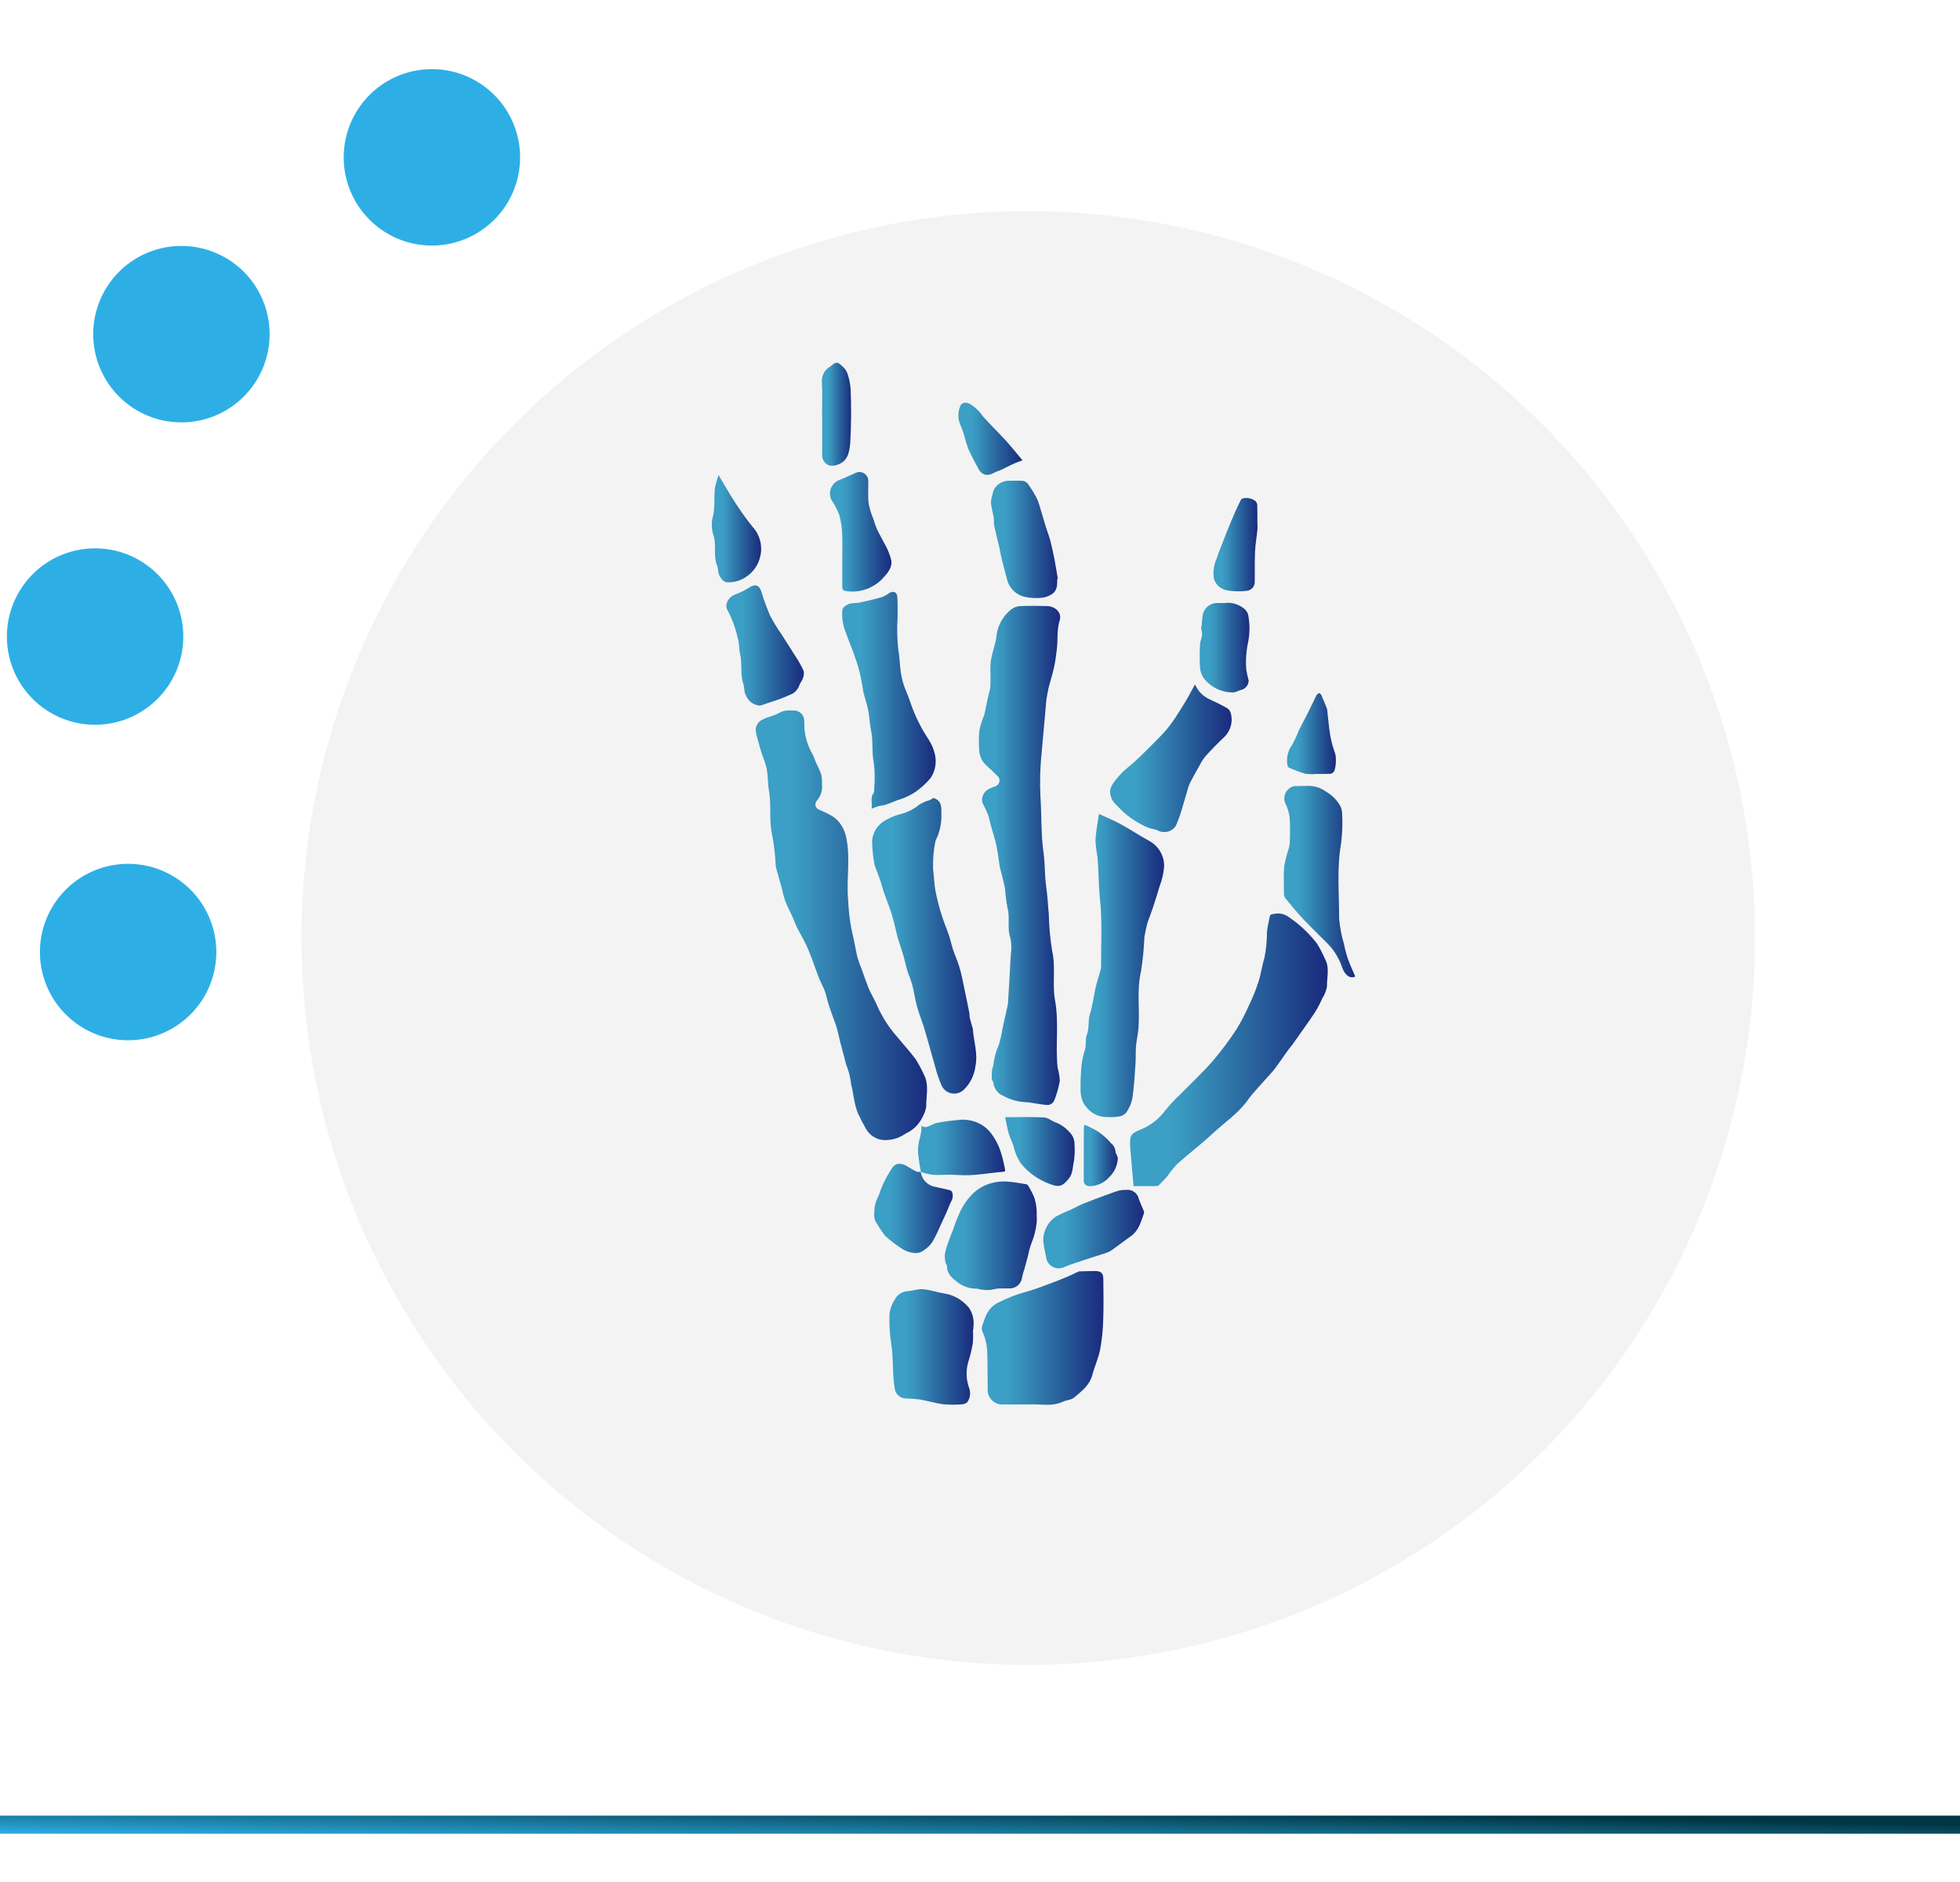 <svg xmlns="http://www.w3.org/2000/svg" xmlns:xlink="http://www.w3.org/1999/xlink" width="325" height="312" viewBox="0 0 325 312"><defs><style>.a{fill:#fff;stroke:#707070;}.b{fill:#2dafe6;}.c{fill:none;}.d{clip-path:url(#a);}.e{fill:#f3f3f3;}.f{clip-path:url(#b);}.g{fill:url(#c);}.h{clip-path:url(#d);}.i{fill:url(#e);}.j{clip-path:url(#f);}.k{fill:url(#g);}.l{clip-path:url(#h);}.m{fill:url(#i);}.n{clip-path:url(#j);}.o{fill:url(#k);}.p{clip-path:url(#l);}.q{fill:url(#m);}.r{clip-path:url(#n);}.s{fill:url(#o);}.t{clip-path:url(#p);}.u{fill:url(#q);}.v{clip-path:url(#r);}.w{fill:url(#s);}.x{clip-path:url(#t);}.y{fill:url(#u);}.z{clip-path:url(#v);}.aa{fill:url(#w);}.ab{clip-path:url(#x);}.ac{fill:url(#y);}.ad{clip-path:url(#z);}.ae{fill:url(#aa);}.af{clip-path:url(#ab);}.ag{fill:url(#ac);}.ah{clip-path:url(#ad);}.ai{fill:url(#ae);}.aj{clip-path:url(#af);}.ak{fill:url(#ag);}.al{clip-path:url(#ah);}.am{fill:url(#ai);}.an{clip-path:url(#aj);}.ao{fill:url(#ak);}.ap{clip-path:url(#al);}.aq{fill:url(#am);}.ar{clip-path:url(#an);}.as{fill:url(#ao);}.at{clip-path:url(#ap);}.au{fill:url(#aq);}.av{clip-path:url(#ar);}.aw{fill:url(#as);}.ax{clip-path:url(#at);}.ay{fill:url(#au);}.az{clip-path:url(#av);}.ba{fill:url(#aw);}.bb{clip-path:url(#ax);}.bc{fill:url(#ay);}.bd{clip-path:url(#az);}.be{fill:url(#ba);}</style><clipPath id="a"><rect class="a" width="325" height="312" transform="translate(85 720.101)"/></clipPath><clipPath id="b"><path class="b" d="M0,105.936H147.651V0H0Z"/></clipPath><linearGradient id="c" y1="1" x2="1" y2="0.5" gradientUnits="objectBoundingBox"><stop offset="0" stop-color="#2dafe6"/><stop offset="1" stop-color="#003543"/></linearGradient><clipPath id="d"><path class="c" d="M25.182-54.609a2.832,2.832,0,0,0-1.571.589h0A6.557,6.557,0,0,0,21.173-49.4h0a5.1,5.1,0,0,1-.143.759h0c-.262,1.069-.6,2.126-.776,3.207h0a15.171,15.171,0,0,0-.024,2.395h-.024a16.341,16.341,0,0,1-.017,1.857h0c-.068.594-.279,1.168-.407,1.757h0c-.194.9-.373,1.808-.557,2.712h0a2.116,2.116,0,0,1-.065.221h0a13.777,13.777,0,0,0-.788,2.489h0a18.316,18.316,0,0,0-.024,3.4h0a3.628,3.628,0,0,0,1.2,2.446h0c.642.6,1.306,1.188,1.922,1.82h0a1.014,1.014,0,0,1-.381,1.588h0a7.779,7.779,0,0,0-1.243.519h0a2.052,2.052,0,0,0-1,2.145h0c.315.686.679,1.355.945,2.06h0c.221.587.32,1.217.49,1.82h0c.3,1.088.669,2.16.9,3.26h0c.254,1.185.388,2.4.577,3.594h0c.007.051.022.1.034.15h0c.279,1.137.6,2.266.827,3.413h0a30.508,30.508,0,0,0,.4,3.182h0c.477,1.592-.1,3.352.49,5.029h0a7.343,7.343,0,0,1,.075,2.693h0c-.136,2.734-.313,5.466-.475,8.2h0a2.3,2.3,0,0,1-.07.378h0c-.279,1.253-.565,2.5-.841,3.759h0a18.659,18.659,0,0,1-.608,2.7h0a10.752,10.752,0,0,0-.894,3.282h0c-.019.3-.2.579-.228.877h0a8.1,8.1,0,0,0-.039,1.454h0c.015.238.257.458.271.7h0a2.638,2.638,0,0,0,1.617,2.126h0a8.552,8.552,0,0,0,3.953,1.062h0a4.813,4.813,0,0,1,.761.1h0c.8.119,1.585.267,2.385.347h0a1.263,1.263,0,0,0,1.4-.819h0a16.067,16.067,0,0,0,.892-3.19h0a10.338,10.338,0,0,0-.368-2.186h0c-.385-3.7.255-7.429-.424-11.149h0c-.492-2.688.15-5.475-.485-8.224h0a43.2,43.2,0,0,1-.55-6.035h0c-.136-1.578-.228-3.161-.451-4.726h0c-.259-1.837-.16-3.687-.427-5.546h0c-.436-3.066-.3-6.222-.514-9.341h0a48.586,48.586,0,0,1,.225-7.4h0c.221-2.7.511-5.393.72-8.093h0c.063-.827.271-1.643.414-2.463h0c.022-.128.065-.252.1-.376h0c.281-1.033.6-2.058.829-3.1h0c.2-.962.325-1.949.441-2.928h0c.194-1.578-.036-3.165.47-4.763h0c.4-1.258-.717-2.327-2.089-2.361h0c-.817-.019-1.638-.039-2.458-.039h0c-.652,0-1.3.012-1.951.044" transform="translate(-18.279 54.653)"/></clipPath><linearGradient id="e" x1="0.415" y1="0.712" x2="0.541" y2="0.712" gradientUnits="objectBoundingBox"><stop offset="0" stop-color="#3c9fc5"/><stop offset="0.1" stop-color="#3c9fc5"/><stop offset="0.2" stop-color="#3c9fc5"/><stop offset="0.3" stop-color="#3894bd"/><stop offset="0.4" stop-color="#3384b3"/><stop offset="0.5" stop-color="#2e75a9"/><stop offset="0.6" stop-color="#29669f"/><stop offset="0.7" stop-color="#255796"/><stop offset="0.8" stop-color="#21488e"/><stop offset="0.9" stop-color="#1d3985"/><stop offset="1" stop-color="#1a2b7e"/></linearGradient><clipPath id="f"><path class="c" d="M9.249-47.492c-.145,0-.288,0-.431,0h0a3.253,3.253,0,0,0-1.9.4h0c-.8.511-1.852.616-2.69,1.086h0a1.916,1.916,0,0,0-1.209,1.82h0a13.391,13.391,0,0,0,.458,1.932h0c.175.652.361,1.3.567,1.941h0a19.616,19.616,0,0,1,.8,2.436h0c.228,1.239.175,2.5.393,3.771h0c.419,2.438-.044,4.964.56,7.446h0A37.479,37.479,0,0,1,6.357-21.6h0a2.277,2.277,0,0,0,.095.373h0c.291,1.016.591,2.029.868,3.047h0a21.826,21.826,0,0,0,.567,2.191h0c.4,1.025.926,2,1.379,3h0c.2.446.327.926.548,1.36h0c.579,1.151,1.258,2.254,1.777,3.432h0c.591,1.34,1.054,2.739,1.573,4.111h0c.158.417.3.841.475,1.246h0c.276.635.62,1.243.856,1.893h0c.24.659.368,1.36.57,2.034h0c.175.582.385,1.151.584,1.726h0c.264.754.567,1.5.8,2.264h0c.238.812.4,1.646.608,2.465h0c.284,1.105.584,2.208.877,3.308h0c.019.075,0,.167.034.228h0a11.856,11.856,0,0,1,.875,3.342h0c.24.97.366,1.968.579,2.947h0a9.827,9.827,0,0,0,.541,1.886h0A29.734,29.734,0,0,0,21.329,21.9h0a3.69,3.69,0,0,0,2.6,1.8h0a5.729,5.729,0,0,0,3.941-1.035h0a5.711,5.711,0,0,0,2.85-2.8h0a5.082,5.082,0,0,0,.584-1.677h0c-.029-1.806.528-3.672-.431-5.408h0a21.118,21.118,0,0,0-1.323-2.458h0c-.953-1.282-2.053-2.455-3.059-3.7h0A20.034,20.034,0,0,1,23.1,1.306h0c-.145-.381-.359-.732-.536-1.1h0c-.288-.577-.616-1.142-.851-1.74h0c-.414-1.052-.78-2.121-1.156-3.185h0A15.153,15.153,0,0,1,19.79-7h0c-.269-1.445-.572-2.877-.9-4.307h0a34.234,34.234,0,0,1-.541-4.789h0c-.315-3.614.492-7.264-.434-10.863h0a5.781,5.781,0,0,0-.868-1.748h0c-.824-1.263-2.22-1.721-3.493-2.329h0a.912.912,0,0,1-.422-1.437h0a3.665,3.665,0,0,0,.892-2.807h0a7.484,7.484,0,0,0-.131-1.607h0a16.1,16.1,0,0,0-.839-1.9h0c-.218-.5-.388-1.03-.637-1.515h0A9.927,9.927,0,0,1,11.1-44.625h0c-.01-.385.007-.773-.024-1.159h0a1.728,1.728,0,0,0-1.76-1.709H9.249" transform="translate(-3.007 47.492)"/></clipPath><linearGradient id="g" x1="0.068" y1="0.746" x2="0.335" y2="0.746" xlink:href="#e"/><clipPath id="h"><path class="c" d="M52.122-33.469a.464.464,0,0,0-.308.276h0c-.182.88-.381,1.757-.485,2.647h0a21.467,21.467,0,0,1-.407,4.251h0c-.419,1.336-.574,2.763-1.04,4.135h0A30.223,30.223,0,0,1,48.4-18.485h0a35.355,35.355,0,0,1-2.07,3.994h0a50.761,50.761,0,0,1-4,5.349h0C40.646-7.207,38.75-5.457,36.954-3.62h0A25.633,25.633,0,0,0,34.463-.947h0a9.544,9.544,0,0,1-3.99,3.124h0c-1.183.528-1.939.633-1.842,2.443h0c.007.1,0,.206,0,.308h0c.189,2.177.378,4.353.582,6.67h0c1.321,0,2.6,0,3.885-.01h0a.531.531,0,0,0,.32-.167h0c.485-.494.979-.974,1.423-1.5h0a18.851,18.851,0,0,1,1.6-2h0c1.946-1.731,4.031-3.308,5.933-5.088h0c1.927-1.8,4.169-3.267,5.742-5.466h0c.887-1.243,1.985-2.339,2.993-3.5h0c.5-.572,1.042-1.105,1.5-1.709h0c.776-1.03,1.5-2.1,2.247-3.151h0c.2-.284.451-.536.657-.819h0q.894-1.24,1.769-2.5h0c.725-1.042,1.474-2.07,2.152-3.141h0a17.443,17.443,0,0,0,1.083-2.106h0a5.1,5.1,0,0,0,.763-1.949h0c-.027-1.568.507-3.195-.4-4.709h0a17.94,17.94,0,0,0-1.265-2.417h0A20.071,20.071,0,0,0,54.7-33.178h0a2.9,2.9,0,0,0-1.534-.427h0a4.57,4.57,0,0,0-1.04.136" transform="translate(-28.623 33.605)"/></clipPath><linearGradient id="i" x1="0.65" y1="0.79" x2="0.957" y2="0.79" xlink:href="#e"/><clipPath id="j"><path class="c" d="M27.716-36.066a20.993,20.993,0,0,0,.344,2.846h0c.2,2.344.158,4.69.412,7.046h0c.39,3.653.15,7.373.172,11.06h0a2.184,2.184,0,0,1-.095.611h0c-.281,1.016-.623,2.014-.848,3.039h0c-.31,1.416-.465,2.853-.911,4.254h0c-.339,1.054-.065,2.242-.494,3.369h0c-.332.88-.024,1.881-.441,2.877h0a13.736,13.736,0,0,0-.55,3.706h0c-.058.514-.051,1.033-.061,1.546h0c-.029,1.391-.041,2.766.974,3.917h0a4.3,4.3,0,0,0,2.567,1.559h0a10.454,10.454,0,0,0,2.625.01h0a2.06,2.06,0,0,0,1.372-.64h0a6.258,6.258,0,0,0,1.057-2.421h0c.284-1.905.381-3.839.516-5.764h0c.068-.953,0-1.912.082-2.863h0c.085-.991.327-1.971.407-2.962h0c.245-3.124-.315-6.268.417-9.4h0a49.928,49.928,0,0,0,.567-5.715h0a23.759,23.759,0,0,1,.538-2.5h0a1.172,1.172,0,0,1,.061-.141h0c.271-.739.557-1.471.8-2.218h0c.393-1.195.788-2.387,1.129-3.594h0a11.668,11.668,0,0,0,.744-3.226h0a4.708,4.708,0,0,0-2.511-4.3h0c-1.6-.88-3.124-1.893-4.726-2.768h0c-1.151-.628-2.378-1.125-3.563-1.677h0c-.2,1.406-.5,2.87-.587,4.346" transform="translate(-25.235 40.412)"/></clipPath><linearGradient id="k" x1="0.573" y1="0.724" x2="0.703" y2="0.724" xlink:href="#e"/><clipPath id="l"><path class="c" d="M20.474-41.117a5.569,5.569,0,0,0-1.643.715h0a8.3,8.3,0,0,1-3.442,1.655h0a10.3,10.3,0,0,0-2.334,1.035h0a4.24,4.24,0,0,0-2.063,3.219h0a21.707,21.707,0,0,0,.431,4.205h0a.76.76,0,0,0,.058.138h0c.288.766.594,1.527.858,2.3h0c.221.642.366,1.311.589,1.954h0c.431,1.248.95,2.47,1.331,3.735h0c.4,1.3.671,2.647,1,3.97h0c.019.075.061.143.082.213h0c.281.863.579,1.721.831,2.589h0c.238.814.4,1.655.642,2.467h0c.238.785.589,1.534.807,2.324h0c.238.873.366,1.774.567,2.654h0c.141.616.3,1.229.487,1.83h0c.267.839.6,1.66.863,2.5h0c.33,1.057.623,2.121.928,3.185h0c.327,1.149.625,2.305.97,3.451h0A19.4,19.4,0,0,0,22.44,6h0a2.293,2.293,0,0,0,3.8.819h0a6.481,6.481,0,0,0,1.891-3.914h0c.427-2.063-.313-4.108-.444-6.169h0a.84.84,0,0,0-.046-.145h0c-.155-.545-.325-1.091-.453-1.643h0c-.063-.274-.027-.567-.082-.843h0c-.284-1.435-.582-2.867-.88-4.3h0c-.172-.829-.342-1.66-.545-2.482h0c-.141-.56-.32-1.113-.511-1.658h0c-.252-.71-.56-1.4-.793-2.118h0c-.238-.732-.381-1.491-.628-2.218h0c-.407-1.2-.916-2.37-1.287-3.585h0a35.593,35.593,0,0,1-.977-3.878h0c-.221-1.185-.225-2.4-.388-3.6h0a20.2,20.2,0,0,1,.373-4.545h0a.8.8,0,0,1,.075-.218h0a8.919,8.919,0,0,0,.933-4.1h0c-.036-1.13.225-2.419-1.314-2.911h0a7.176,7.176,0,0,1-.686.393" transform="translate(-10.971 41.51)"/></clipPath><linearGradient id="m" x1="0.249" y1="0.701" x2="0.411" y2="0.701" xlink:href="#e"/><clipPath id="n"><path class="c" d="M34.843-9.1a.952.952,0,0,0-.373.061h0c-.6.269-1.185.572-1.791.829h0q-1.163.494-2.351.936h0c-1.379.507-2.744,1.074-4.154,1.462h0a25.271,25.271,0,0,0-5.066,1.944h0C19.457-3,19-1.494,18.531.059h0a1.168,1.168,0,0,0,.034.761h0a9.2,9.2,0,0,1,.824,3.58h0c.068,2.14.041,4.285.073,6.428h0a2.43,2.43,0,0,0,2.145,2.14h0c1.5.017,2.993,0,4.491,0h0a16.8,16.8,0,0,1,1.912.017h0c.364.017.727.034,1.088.039h.291A5.974,5.974,0,0,0,32,12.491h0c.555-.271,1.3-.259,1.743-.63h0c1.275-1.057,2.627-2.07,3.083-3.83h0c.364-1.391.994-2.72,1.27-4.125h0A31.445,31.445,0,0,0,38.61-.961h0c.085-2.293.048-4.588.024-6.884h0c-.012-.94-.388-1.289-1.314-1.3h0c-.109,0-.218,0-.325,0h0c-.717,0-1.432.034-2.152.053" transform="translate(-18.483 9.151)"/></clipPath><linearGradient id="o" x1="0.42" y1="1" x2="0.609" y2="1" xlink:href="#e"/><clipPath id="p"><path class="c" d="M16.684-55.362a4.774,4.774,0,0,1-1.2.642h0q-1.829.516-3.694.894h0c-.734.153-1.505-.039-2.218.485h0c-.308.228-.516.351-.589.739h0a7.794,7.794,0,0,0,.611,3.82h0c.371,1.171.887,2.293,1.3,3.454h0c.344.979.674,1.971.928,2.979h0c.25.977.4,1.98.584,2.974h0c.029.153.029.31.07.458h0c.276,1.028.63,2.041.822,3.088h0c.194,1.035.194,2.084.429,3.144h0c.388,1.762.09,3.619.475,5.446h0a21.082,21.082,0,0,1,.053,4.324h0c0,.206.048.475-.058.606h0c-.652.8-.211,1.7-.373,2.656h0c.5-.187.824-.337,1.163-.427h0c.366-.1.763-.1,1.122-.221h0c.674-.225,1.336-.5,2-.773h0a10.8,10.8,0,0,0,2.686-1.168h0a12.151,12.151,0,0,0,2.889-2.6h0a5.045,5.045,0,0,0,.509-4.312h0c-.33-1.357-1.348-2.538-2.034-3.815h0c-.436-.814-.856-1.643-1.214-2.5h0c-.385-.914-.688-1.861-1.037-2.792h0c-.264-.705-.591-1.394-.81-2.116h0a12.958,12.958,0,0,1-.453-2.121h0c-.158-1.224-.191-2.45-.41-3.687h0a31.453,31.453,0,0,1-.09-5.328h0c0-1.057.015-2.116-.041-3.173h0c-.032-.606-.315-.923-.727-.923h0a1.332,1.332,0,0,0-.693.238" transform="translate(-8.916 55.6)"/></clipPath><linearGradient id="q" x1="0.203" y1="0.428" x2="0.348" y2="0.428" xlink:href="#e"/><clipPath id="r"><path class="c" d="M15.267-7.583a2.574,2.574,0,0,0-2.191,1.36h0a5.723,5.723,0,0,0-.9,2.436h0a25.552,25.552,0,0,0,.284,4.865h0c.4,2.45.167,5,.591,7.482h0a1.884,1.884,0,0,0,1.718,1.653h0a19.088,19.088,0,0,1,2.39.162h0c1.314.225,2.6.628,3.924.8h0a18.523,18.523,0,0,0,3.09.015h0a1.721,1.721,0,0,0,.89-.334h0A2.544,2.544,0,0,0,25.394,8.5h0a6.934,6.934,0,0,1-.058-4.642h0a22.919,22.919,0,0,0,.657-2.78h0a15.641,15.641,0,0,0,.022-2.237h.073v-.388h0a4.738,4.738,0,0,0-.679-3.207h0a7.246,7.246,0,0,0-1.42-1.331h0a6.176,6.176,0,0,0-2.567-1.069h0c-1.236-.2-2.443-.625-3.684-.744h0a2.11,2.11,0,0,0-.247-.012h0c-.727,0-1.479.286-2.223.33" transform="translate(-12.16 7.913)"/></clipPath><linearGradient id="s" x1="0.276" y1="1" x2="0.407" y2="1" xlink:href="#e"/><clipPath id="t"><path class="c" d="M40.7-48.086c-.252.456-.485.923-.756,1.369h0c-.524.87-1.05,1.745-1.614,2.591h0a24.5,24.5,0,0,1-1.718,2.37h0c-.856.986-1.789,1.917-2.72,2.836h0c-1.066,1.054-2.126,2.123-3.267,3.09h0a13.525,13.525,0,0,0-2.872,3h0a3,3,0,0,0-.482,1.217h0a3.048,3.048,0,0,0,1.154,2.431h0A13.63,13.63,0,0,0,32.367-26.1h0a6.4,6.4,0,0,0,2.227.858h0a1.622,1.622,0,0,1,.64.225h0a2.31,2.31,0,0,0,2.918-.764h0a20.11,20.11,0,0,0,.991-2.7h0c.4-1.27.732-2.56,1.125-3.83h0a6.757,6.757,0,0,1,.533-1.159h0q.611-1.149,1.26-2.276h0a8.878,8.878,0,0,1,.979-1.556h0c1.03-1.132,2.089-2.24,3.207-3.282h0a4.014,4.014,0,0,0,1.059-3.837h0a1.416,1.416,0,0,0-.616-.9h0c-.95-.55-1.949-1.016-2.94-1.488h0a4.624,4.624,0,0,1-2.39-2.465h0c-.255.456-.463.822-.667,1.193" transform="translate(-27.251 49.279)"/></clipPath><linearGradient id="u" x1="0.619" y1="0.45" x2="0.808" y2="0.45" xlink:href="#e"/><clipPath id="v"><path class="c" d="M23.421-14.923a7.184,7.184,0,0,0-2.9,1.735h0A10.929,10.929,0,0,0,18.338-9.92h0a27.5,27.5,0,0,0-1.074,2.848h0c-.036.095-.1.177-.133.271h0c-.259.688-.536,1.372-.766,2.072h0a8.322,8.322,0,0,0-.4,1.578h0a4.482,4.482,0,0,0,.1,1.265h0c.041.24.257.463.257.693h0c0,1.282.892,1.98,1.765,2.64h0A5.106,5.106,0,0,0,21.2,2.5h0c.274,0,.543.126.819.153h0a7.2,7.2,0,0,0,1.309.07h0c.521-.041,1.03-.221,1.551-.254h0c.347-.024.7-.017,1.042-.012h0c.349,0,.7.01,1.042-.015h0A2.072,2.072,0,0,0,28.78.572h0a9.773,9.773,0,0,1,.366-1.3h0q.316-1.156.623-2.31h0a12.471,12.471,0,0,1,.565-2.029h0a12.328,12.328,0,0,0,.848-3.33h0a7.506,7.506,0,0,0,.012-1.236h0a8.718,8.718,0,0,0-.368-2.887h0A13.061,13.061,0,0,0,29.762-14.6h0a.559.559,0,0,0-.364-.23h0c-1.033-.162-2.068-.359-3.107-.429h0c-.182-.015-.364-.019-.543-.019h0a7.954,7.954,0,0,0-2.327.354" transform="translate(-15.949 15.277)"/></clipPath><linearGradient id="w" x1="0.362" y1="0.89" x2="0.505" y2="0.89" xlink:href="#e"/><clipPath id="x"><path class="c" d="M43.088-42.33c-.749.015-1.5.012-2.242.041h0a2.1,2.1,0,0,0-1.488,2.761h0a7.337,7.337,0,0,1,.768,2.487h0a40.676,40.676,0,0,1,.007,4.176h0a4.024,4.024,0,0,1-.162.907h0a19.48,19.48,0,0,0-.756,2.993h0c-.133,1.483-.051,2.989-.039,4.482h0a1.234,1.234,0,0,0,.194.732h0c.972,1.183,1.934,2.375,2.981,3.488h0c1.382,1.464,2.846,2.846,4.259,4.278h0A10.542,10.542,0,0,1,48.869-12.1h0c.388,1.047,1.243,1.835,2.128,1.369h0c-.424-1-.877-1.954-1.229-2.94h0a19.5,19.5,0,0,1-.647-2.465h0a20.594,20.594,0,0,1-.8-4.23h0c.01-4.186-.41-8.379.344-12.56h0a28.189,28.189,0,0,0,.15-4.942h0a2.949,2.949,0,0,0-.351-1.214h0a6.334,6.334,0,0,0-2.317-2.3h0a4.946,4.946,0,0,0-2.95-.953h0c-.039,0-.075,0-.114,0" transform="translate(-39.14 42.332)"/></clipPath><linearGradient id="y" x1="0.889" y1="0.59" x2="1" y2="0.59" xlink:href="#e"/><clipPath id="z"><path class="c" d="M22.777-63.2c-.281,0-.562.007-.841,0h0a2.833,2.833,0,0,0-2.152,1.178h0a2.669,2.669,0,0,0-.422,1.134h0a4.381,4.381,0,0,0-.245,1.423h0c.075.8.322,1.575.451,2.37h0c.07.456,0,.938.092,1.384h0c.252,1.2.567,2.395.843,3.594h0c.167.73.279,1.474.463,2.2h0c.3,1.2.628,2.385.957,3.578h0a3.98,3.98,0,0,0,2.819,2.4h0a8.979,8.979,0,0,0,3.149.095h0c1.425-.385,2.191-.957,2.2-2.438h0c0-.208,0-.412,0-.62h0c.039,0,.075-.015.109-.022h0c-.2-1.149-.371-2.3-.594-3.444h0c-.194-.989-.41-1.978-.671-2.95h0c-.206-.776-.514-1.522-.747-2.288h0c-.361-1.173-.684-2.358-1.047-3.534h0a7.79,7.79,0,0,0-.565-1.418h0a21.284,21.284,0,0,0-1.289-2.063h0a1.321,1.321,0,0,0-.8-.548h0c-.385-.032-.773-.039-1.161-.039h0c-.182,0-.364,0-.545,0" transform="translate(-19.11 63.206)"/></clipPath><linearGradient id="aa" x1="0.434" y1="0.226" x2="0.538" y2="0.226" xlink:href="#e"/><clipPath id="ab"><path class="c" d="M4.835-55.7a13.174,13.174,0,0,1-2.387,1.18h0c-1.132.429-1.82,1.74-1.219,2.64h0a18.069,18.069,0,0,1,1.646,4.467h0c.3.885.208,1.878.429,2.836h0c.364,1.58-.036,3.279.526,4.889h0c.216.616.061,1.292.458,1.954h0a2.621,2.621,0,0,0,2.354,1.624h0c.659-.221,1.321-.431,1.975-.664h0a25.367,25.367,0,0,0,2.87-1.093h0a2.587,2.587,0,0,0,1.6-1.542h0c.111-.412.453-.759.587-1.168h0a2.078,2.078,0,0,0,.155-1.273h0a17.6,17.6,0,0,0-1.338-2.4h0c-.788-1.27-1.612-2.521-2.412-3.786h0a27.207,27.207,0,0,1-1.83-3.008h0a42.733,42.733,0,0,1-1.462-4.021h0c-.225-.659-.557-.977-1.006-.977h0a1.832,1.832,0,0,0-.945.347" transform="translate(-1.006 56.051)"/></clipPath><linearGradient id="ac" x1="0.023" y1="0.329" x2="0.144" y2="0.329" xlink:href="#e"/><clipPath id="ad"><path class="c" d="M35.3-14.6c-.822.242-1.622.545-2.424.841h0c-1.154.427-2.312.841-3.449,1.309h0c-.81.337-1.583.761-2.375,1.132h0a18.574,18.574,0,0,0-2.329,1.088h0a4.766,4.766,0,0,0-2.034,3.842h0a15.417,15.417,0,0,0,.461,2.664h0A2.105,2.105,0,0,0,26.2-1.914h0c1.188-.487,2.421-.868,3.638-1.275h0C30.912-3.55,32-3.865,33.064-4.231h0a4.011,4.011,0,0,0,1.028-.5h0c1.064-.759,2.1-1.561,3.163-2.32h0c1.3-.931,1.646-2.39,2.14-3.771h0a.592.592,0,0,0-.032-.381h0c-.262-.652-.565-1.289-.81-1.949h0A1.908,1.908,0,0,0,36.448-14.7h0a5.421,5.421,0,0,0-1.149.1" transform="translate(-22.681 14.702)"/></clipPath><linearGradient id="ae" x1="0.515" y1="0.869" x2="0.672" y2="0.869" xlink:href="#e"/><clipPath id="af"><path class="c" d="M14.145-15.852a19.138,19.138,0,0,0-1.556,2.761h0a18.334,18.334,0,0,0-.7,1.823h0a6.574,6.574,0,0,0-.676,1.878h0c-.034.94-.347,1.949.368,2.841h0A18.413,18.413,0,0,0,12.96-4.516h0a19.3,19.3,0,0,0,3.076,2.307h0A4.468,4.468,0,0,0,18-1.682h0A2.195,2.195,0,0,0,19.3-2.1h0a5.206,5.206,0,0,0,1.418-1.343h0a20.292,20.292,0,0,0,1.239-2.472h0q.618-1.305,1.209-2.625h0c.279-.623.482-1.282.81-1.876h0c.31-.565.216-1.561-.267-1.677h0q-1.24-.309-2.489-.567h0a2.918,2.918,0,0,1-2.378-2.475h0c-.073,0-.148,0-.221,0h0a1.092,1.092,0,0,1-.494-.065h0c-.57-.276-1.11-.62-1.663-.936h0a2.354,2.354,0,0,0-1.139-.349h0a1.412,1.412,0,0,0-1.178.635m4.695.717a.067.067,0,0,0,.022,0h0l-.024-.024c0,.007,0,.015,0,.022" transform="translate(-11.12 16.487)"/></clipPath><linearGradient id="ag" x1="0.253" y1="0.854" x2="0.375" y2="0.854" xlink:href="#e"/><clipPath id="ah"><path class="c" d="M12.431-63.685c-.991.429-1.966.9-2.972,1.294h0a2.406,2.406,0,0,0-1.093,3.258h0a11.337,11.337,0,0,1,1.285,2.482h0a12.77,12.77,0,0,1,.47,3.066h0c.075,1.362.017,2.734.019,4.1h0c0,1.522-.007,3.044,0,4.566h0c0,.407-.019.8.606.858h0A6.9,6.9,0,0,0,16.694-46h0c.836-.87,1.752-1.866,1.59-3.115h0a11.1,11.1,0,0,0-1.253-3.015h0c-.344-.732-.788-1.42-1.127-2.155h0a15.037,15.037,0,0,1-.584-1.665h0a13.941,13.941,0,0,1-.812-2.637h0c-.145-1.248-.024-2.526-.058-3.788h0A1.462,1.462,0,0,0,13-63.8h0a1.444,1.444,0,0,0-.567.119" transform="translate(-8.092 63.804)"/></clipPath><linearGradient id="ai" x1="0.184" y1="0.219" x2="0.279" y2="0.219" xlink:href="#e"/><clipPath id="aj"><path class="c" d="M17.008-18.916c-.165.022-.3.191-.47.233h0c-.6.143-1.125.749-1.825.167h0a9.078,9.078,0,0,1-.305,2.121h0a7.1,7.1,0,0,0-.172,3.33h0a22.375,22.375,0,0,0,.349,2.215h0a7.886,7.886,0,0,0,3.277.509h0a23.018,23.018,0,0,1,2.863.019h0c2.569.191,5.078-.349,7.613-.543h0c.046,0,.087-.046.25-.141h0a23.957,23.957,0,0,0-.679-2.9h0a10.405,10.405,0,0,0-1.8-3.49h0a5.764,5.764,0,0,0-3.82-2.055h0a7.205,7.205,0,0,0-.882-.051h0a34.927,34.927,0,0,0-4.4.589m-2.421,8.081a.031.031,0,0,1,0-.015h0l-.019-.007h0l.022.022" transform="translate(-14.122 19.505)"/></clipPath><linearGradient id="ak" x1="0.321" y1="0.78" x2="0.456" y2="0.78" xlink:href="#e"/><clipPath id="al"><path class="c" d="M37.961-54.84a8.76,8.76,0,0,1-1.156.029h0c-.208,0-.414-.007-.623,0h0a2.437,2.437,0,0,0-2.327,2.235h0c-.048.611-.124,1.222-.184,1.832h0l-.087-.022h0a4.7,4.7,0,0,1,.211,1.2h0c-.044.533-.325,1.054-.347,1.588h0a34.014,34.014,0,0,0-.012,3.786h0A3.593,3.593,0,0,0,34-42.447h0A5.994,5.994,0,0,0,38.9-40h0c.434.024.877-.3,1.331-.4h0A1.62,1.62,0,0,0,41.51-41.97h0a16.565,16.565,0,0,1-.4-1.8h0a16.129,16.129,0,0,1,.334-4.678h0a11.7,11.7,0,0,0,.041-4.074h0a1.891,1.891,0,0,0-.628-1.275h0a4.409,4.409,0,0,0-2.572-1.062h0a2.947,2.947,0,0,0-.325.017" transform="translate(-33.388 54.857)"/></clipPath><linearGradient id="am" x1="0.758" y1="0.316" x2="0.836" y2="0.316" xlink:href="#e"/><clipPath id="an"><path class="c" d="M20.081-19.655c.213.994.354,1.881.6,2.736h0c.213.732.606,1.411.819,2.143h0a7.882,7.882,0,0,0,1.273,2.894h0a10.952,10.952,0,0,0,4.615,3.255h0c1.624.65,2.181.468,3.258-.865h0c.715-.882.606-2,.86-3h0a13.291,13.291,0,0,0,.073-2.7h0a2.732,2.732,0,0,0-.868-2.026h0a5.738,5.738,0,0,0-2.208-1.559h0c-.681-.238-1.311-.81-1.985-.843h0c-.928-.051-1.859-.065-2.8-.065h0c-1.193,0-2.4.024-3.643.024" transform="translate(-20.081 19.679)"/></clipPath><linearGradient id="ao" x1="0.456" y1="0.79" x2="0.564" y2="0.79" xlink:href="#e"/><clipPath id="ap"><path class="c" d="M.542-61.378C.351-59.706.625-58.014.111-56.33h0A5.837,5.837,0,0,0,.39-53.358h0c.385,1.549-.124,3.229.533,4.811h0c.225.543.07,1.2.461,1.786h0c.356.536.633.945,1.352.943h0a5.2,5.2,0,0,0,2.8-.788h0a5.542,5.542,0,0,0,2.547-3.6h0a5.351,5.351,0,0,0-1.294-4.814h0c-1.03-1.277-1.98-2.627-2.877-4h0c-.967-1.483-1.835-3.03-2.756-4.569h0a14.235,14.235,0,0,0-.618,2.206" transform="translate(0 63.584)"/></clipPath><linearGradient id="aq" x1="0" y1="0.211" x2="0.077" y2="0.211" xlink:href="#e"/><clipPath id="ar"><path class="c" d="M39.069-61.9a.409.409,0,0,0-.155.16h0c-.342.7-.7,1.4-1.008,2.109h0c-.439,1-.856,2.017-1.268,3.03h0c-.4,1-.793,2-1.178,3.013h0c-.218.574-.439,1.149-.62,1.738h0a5.592,5.592,0,0,0-.4,3.255h0a2.778,2.778,0,0,0,2.4,1.927h0a11.284,11.284,0,0,0,2.933.046h0a1.461,1.461,0,0,0,1.42-1.445h0c.034-1.677-.027-3.357.048-5.029h0c.051-1.2.271-2.4.39-3.6h0c.044-.458.007-.928.007-1.394h-.012c0-.9.017-1.806-.012-2.707h0a1.208,1.208,0,0,0-.245-.671h0a2.461,2.461,0,0,0-1.665-.555h0a1.374,1.374,0,0,0-.633.121" transform="translate(-34.318 62.025)"/></clipPath><linearGradient id="as" x1="0.779" y1="0.219" x2="0.848" y2="0.219" xlink:href="#e"/><clipPath id="at"><path class="c" d="M9.967-71.275c-.291.015-.6.271-1.195.754h0c-.039.029-.107.027-.143.058h0A2.768,2.768,0,0,0,7.546-68.2h0c.114,1.905.032,3.817.032,5.73H7.6c0,2.191.012,4.385-.007,6.578h0a1.8,1.8,0,0,0,1.062,1.612h0a2.389,2.389,0,0,0,1.665-.158h0c1.665-.642,1.82-2.346,1.932-3.672h0a86.96,86.96,0,0,0,.056-8.818h0a9.678,9.678,0,0,0-.48-2.409h0a2.655,2.655,0,0,0-.674-1.146h0c-.548-.519-.834-.78-1.125-.8h0Z" transform="translate(-7.541 71.275)"/></clipPath><linearGradient id="au" x1="0.171" y1="0.099" x2="0.217" y2="0.099" xlink:href="#e"/><clipPath id="av"><path class="c" d="M44.7-48.676a.8.8,0,0,0-.47.376h0c-.431.846-.814,1.714-1.239,2.562h0c-.543,1.079-1.127,2.138-1.663,3.221h0a20.147,20.147,0,0,1-1.108,2.395h0a4.479,4.479,0,0,0-.834,3.071h0c.024.242.082.623.235.691h0a18.183,18.183,0,0,0,2.761,1.045h0a7.464,7.464,0,0,0,1.849.029h0c.773,0,1.546.017,2.32-.012h0a.879.879,0,0,0,.49-.257h0c.448-.407.538-2.443.3-3.112h0a18.039,18.039,0,0,1-.807-2.984h0c-.24-1.415-.351-2.85-.516-4.276h0a.609.609,0,0,0-.027-.153h0c-.3-.749-.6-1.5-.921-2.237h0c-.063-.148-.257-.361-.356-.361h0a.031.031,0,0,0-.015,0" transform="translate(-39.364 48.678)"/></clipPath><linearGradient id="aw" x1="0.894" y1="0.395" x2="0.97" y2="0.395" xlink:href="#e"/><clipPath id="ax"><path class="c" d="M17.3-68.2a3.905,3.905,0,0,0-.208,3.052h0a16.49,16.49,0,0,1,.751,2.046h0a21.986,21.986,0,0,0,.681,2.23h0c.548,1.217,1.178,2.4,1.837,3.565h0a1.655,1.655,0,0,0,.875.679h0c.88.271,1.563-.4,2.346-.62h0a6.575,6.575,0,0,0,.977-.453h0c.536-.259,1.066-.531,1.609-.771h0c.422-.187.858-.332,1.336-.514h0c-1.018-1.209-1.842-2.259-2.739-3.243h0c-1.241-1.365-2.572-2.647-3.8-4.021h0a6.988,6.988,0,0,0-2.152-2.07h0a1.985,1.985,0,0,0-.788-.221h0a.971.971,0,0,0-.727.342" transform="translate(-16.885 68.545)"/></clipPath><linearGradient id="ay" x1="0.383" y1="0.108" x2="0.483" y2="0.108" xlink:href="#e"/><clipPath id="az"><path class="c" d="M25.473-18.707c-.01,2.94-.022,5.883-.015,8.823h0c0,.608.414.892.979.923h0a4.353,4.353,0,0,0,3.2-1.454h0A4.6,4.6,0,0,0,31.1-13.566h0c.027-.378-.383-.783-.383-1.176h0a1.977,1.977,0,0,0-.744-1.355h0a9.965,9.965,0,0,0-3.124-2.475h0c-.39-.189-.783-.371-1.248-.589h0a2.811,2.811,0,0,0-.128.453" transform="translate(-25.456 19.16)"/></clipPath><linearGradient id="ba" x1="0.578" y1="0.79" x2="0.631" y2="0.79" xlink:href="#e"/></defs><g transform="translate(-85 -1739)"><g transform="translate(0 -277)"><g transform="translate(0 -41)"><g transform="translate(-32 509)"><g class="d" transform="translate(32 827.899)"><g transform="translate(64.257 728.841)"><circle class="e" cx="120.5" cy="120.5" r="120.5" transform="translate(70.743 26.26)"/><g transform="matrix(0.208, 0.978, -0.978, 0.208, 103.621, 0)"><g class="f" transform="translate(0)"><g transform="translate(66.097 71.162)"><path class="b" d="M24.966,24.966a14.625,14.625,0,1,0-20.683,0,14.625,14.625,0,0,0,20.683,0"/></g><g transform="translate(118.401 76.686)"><path class="b" d="M24.966,24.966a14.625,14.625,0,1,0-20.683,0,14.625,14.625,0,0,0,20.683,0"/></g><g transform="translate(0 0)"><path class="b" d="M24.966,24.966a14.625,14.625,0,1,0-20.683,0,14.625,14.625,0,0,0,20.683,0"/></g><g transform="translate(20.034 46.729)"><path class="b" d="M24.966,24.966a14.625,14.625,0,1,0-20.683,0,14.625,14.625,0,0,0,20.683,0"/></g></g></g><rect class="g" width="325" height="3" transform="translate(20.743 292.26)"/></g></g></g></g></g><g transform="translate(203 1870.409)"><g class="h" transform="translate(44.305 -30.987)"><g transform="translate(-44.305 -40.29)"><path class="i" d="M-18.279-50.766H88.445V121.992H-18.279Z" transform="translate(18.279 50.766)"/></g></g><g class="j" transform="translate(7.287 -13.63)"><g transform="translate(-7.288 -57.647)"><path class="k" d="M-3.007-53.188H103.717V119.57H-3.007Z" transform="translate(3.007 53.188)"/></g></g><g class="l" transform="translate(69.375 20.03)"><g transform="translate(-69.375 -91.306)"><path class="m" d="M-28.623-56.32H78.1V116.438H-28.623Z" transform="translate(28.623 56.32)"/></g></g><g class="n" transform="translate(61.165 3.531)"><g transform="translate(-61.166 -74.807)"><path class="o" d="M-25.235-51.6H81.488V121.157H-25.235Z" transform="translate(25.235 51.601)"/></g></g><g class="p" transform="translate(26.592 0.869)"><g transform="translate(-26.592 -72.146)"><path class="q" d="M-10.971-49.989H95.753V122.769H-10.971Z" transform="translate(10.971 49.989)"/></g></g><g class="r" transform="translate(44.799 79.301)"><g transform="translate(-44.8 -150.578)"><path class="s" d="M-18.484-71.276H88.24V101.482H-18.484Z" transform="translate(18.484 71.276)"/></g></g><g class="t" transform="translate(21.611 -33.282)"><g transform="translate(-21.612 -37.995)"><path class="u" d="M-8.917-30.506H97.807V142.252H-8.917Z" transform="translate(8.917 30.506)"/></g></g><g class="v" transform="translate(29.473 82.302)"><g transform="translate(-29.473 -153.579)"><path class="w" d="M-12.16-71.268H94.564V101.49H-12.16Z" transform="translate(12.16 71.268)"/></g></g><g class="x" transform="translate(66.051 -17.961)"><g transform="translate(-66.052 -53.316)"><path class="y" d="M-27.251-32.1H79.473V140.656H-27.251Z" transform="translate(27.251 32.102)"/></g></g><g class="z" transform="translate(38.658 64.453)"><g transform="translate(-38.658 -135.73)"><path class="aa" d="M-15.95-63.429H90.774V109.329H-15.95Z" transform="translate(15.95 63.429)"/></g></g><g class="ab" transform="translate(94.867 -1.123)"><g transform="translate(-94.868 -70.154)"><path class="ac" d="M-39.14-42.039H67.584V130.719H-39.14Z" transform="translate(39.14 42.039)"/></g></g><g class="ad" transform="translate(46.318 -51.717)"><g transform="translate(-46.319 -19.559)"><path class="ae" d="M-19.111-16.111H87.613V156.647H-19.111Z" transform="translate(19.111 16.111)"/></g></g><g class="af" transform="translate(2.438 -34.375)"><g transform="translate(-2.439 -36.902)"><path class="ag" d="M-1.006-23.45H105.718V149.308H-1.006Z" transform="translate(1.006 23.45)"/></g></g><g class="ah" transform="translate(54.974 65.847)"><g transform="translate(-54.975 -137.123)"><path class="ai" d="M-22.681-61.935H84.043V110.823H-22.681Z" transform="translate(22.681 61.935)"/></g></g><g class="aj" transform="translate(26.952 61.52)"><g transform="translate(-26.953 -132.797)"><path class="ak" d="M-11.12-60.9H95.6V111.86H-11.12Z" transform="translate(11.12 60.898)"/></g></g><g class="al" transform="translate(19.612 -53.167)"><g transform="translate(-19.613 -18.11)"><path class="am" d="M-8.092-15.636H98.632V157.122H-8.092Z" transform="translate(8.092 15.636)"/></g></g><g class="an" transform="translate(34.229 54.205)"><g transform="translate(-34.23 -125.482)"><path class="ao" d="M-14.122-55.577H92.6V117.182H-14.122Z" transform="translate(14.122 55.577)"/></g></g><g class="ap" transform="translate(80.926 -31.481)"><g transform="translate(-80.927 -39.796)"><path class="aq" d="M-33.388-22.547H73.336V150.211H-33.388Z" transform="translate(33.388 22.547)"/></g></g><g class="ar" transform="translate(48.672 53.783)"><g transform="translate(-48.672 -125.06)"><path class="as" d="M-20.081-56.306H86.643V116.452H-20.081Z" transform="translate(20.081 56.306)"/></g></g><g class="at" transform="translate(0 -52.634)"><g transform="translate(-0.001 -18.643)"><path class="au" d="M0-15.022H106.724V157.736H0Z" transform="translate(0 15.022)"/></g></g><g class="av" transform="translate(83.179 -48.855)"><g transform="translate(-83.18 -22.422)"><path class="aw" d="M-34.318-15.635H72.406V157.124H-34.318Z" transform="translate(34.318 15.635)"/></g></g><g class="ax" transform="translate(18.277 -71.275)"><g transform="translate(-18.278 -0.002)"><path class="ay" d="M-7.541-7.055H99.183V165.7H-7.541Z" transform="translate(7.541 7.055)"/></g></g><g class="az" transform="translate(95.41 -16.504)"><g transform="translate(-95.41 -54.772)"><path class="ba" d="M-39.364-28.142H67.36V144.616H-39.364Z" transform="translate(39.364 28.142)"/></g></g><g class="bb" transform="translate(40.924 -64.658)"><g transform="translate(-40.925 -6.619)"><path class="bc" d="M-16.885-7.672H89.839V165.086H-16.885Z" transform="translate(16.885 7.672)"/></g></g><g class="bd" transform="translate(61.7 55.041)"><g transform="translate(-61.7 -126.318)"><path class="be" d="M-25.456-56.326H81.268V116.432H-25.456Z" transform="translate(25.456 56.326)"/></g></g></g></g></svg>